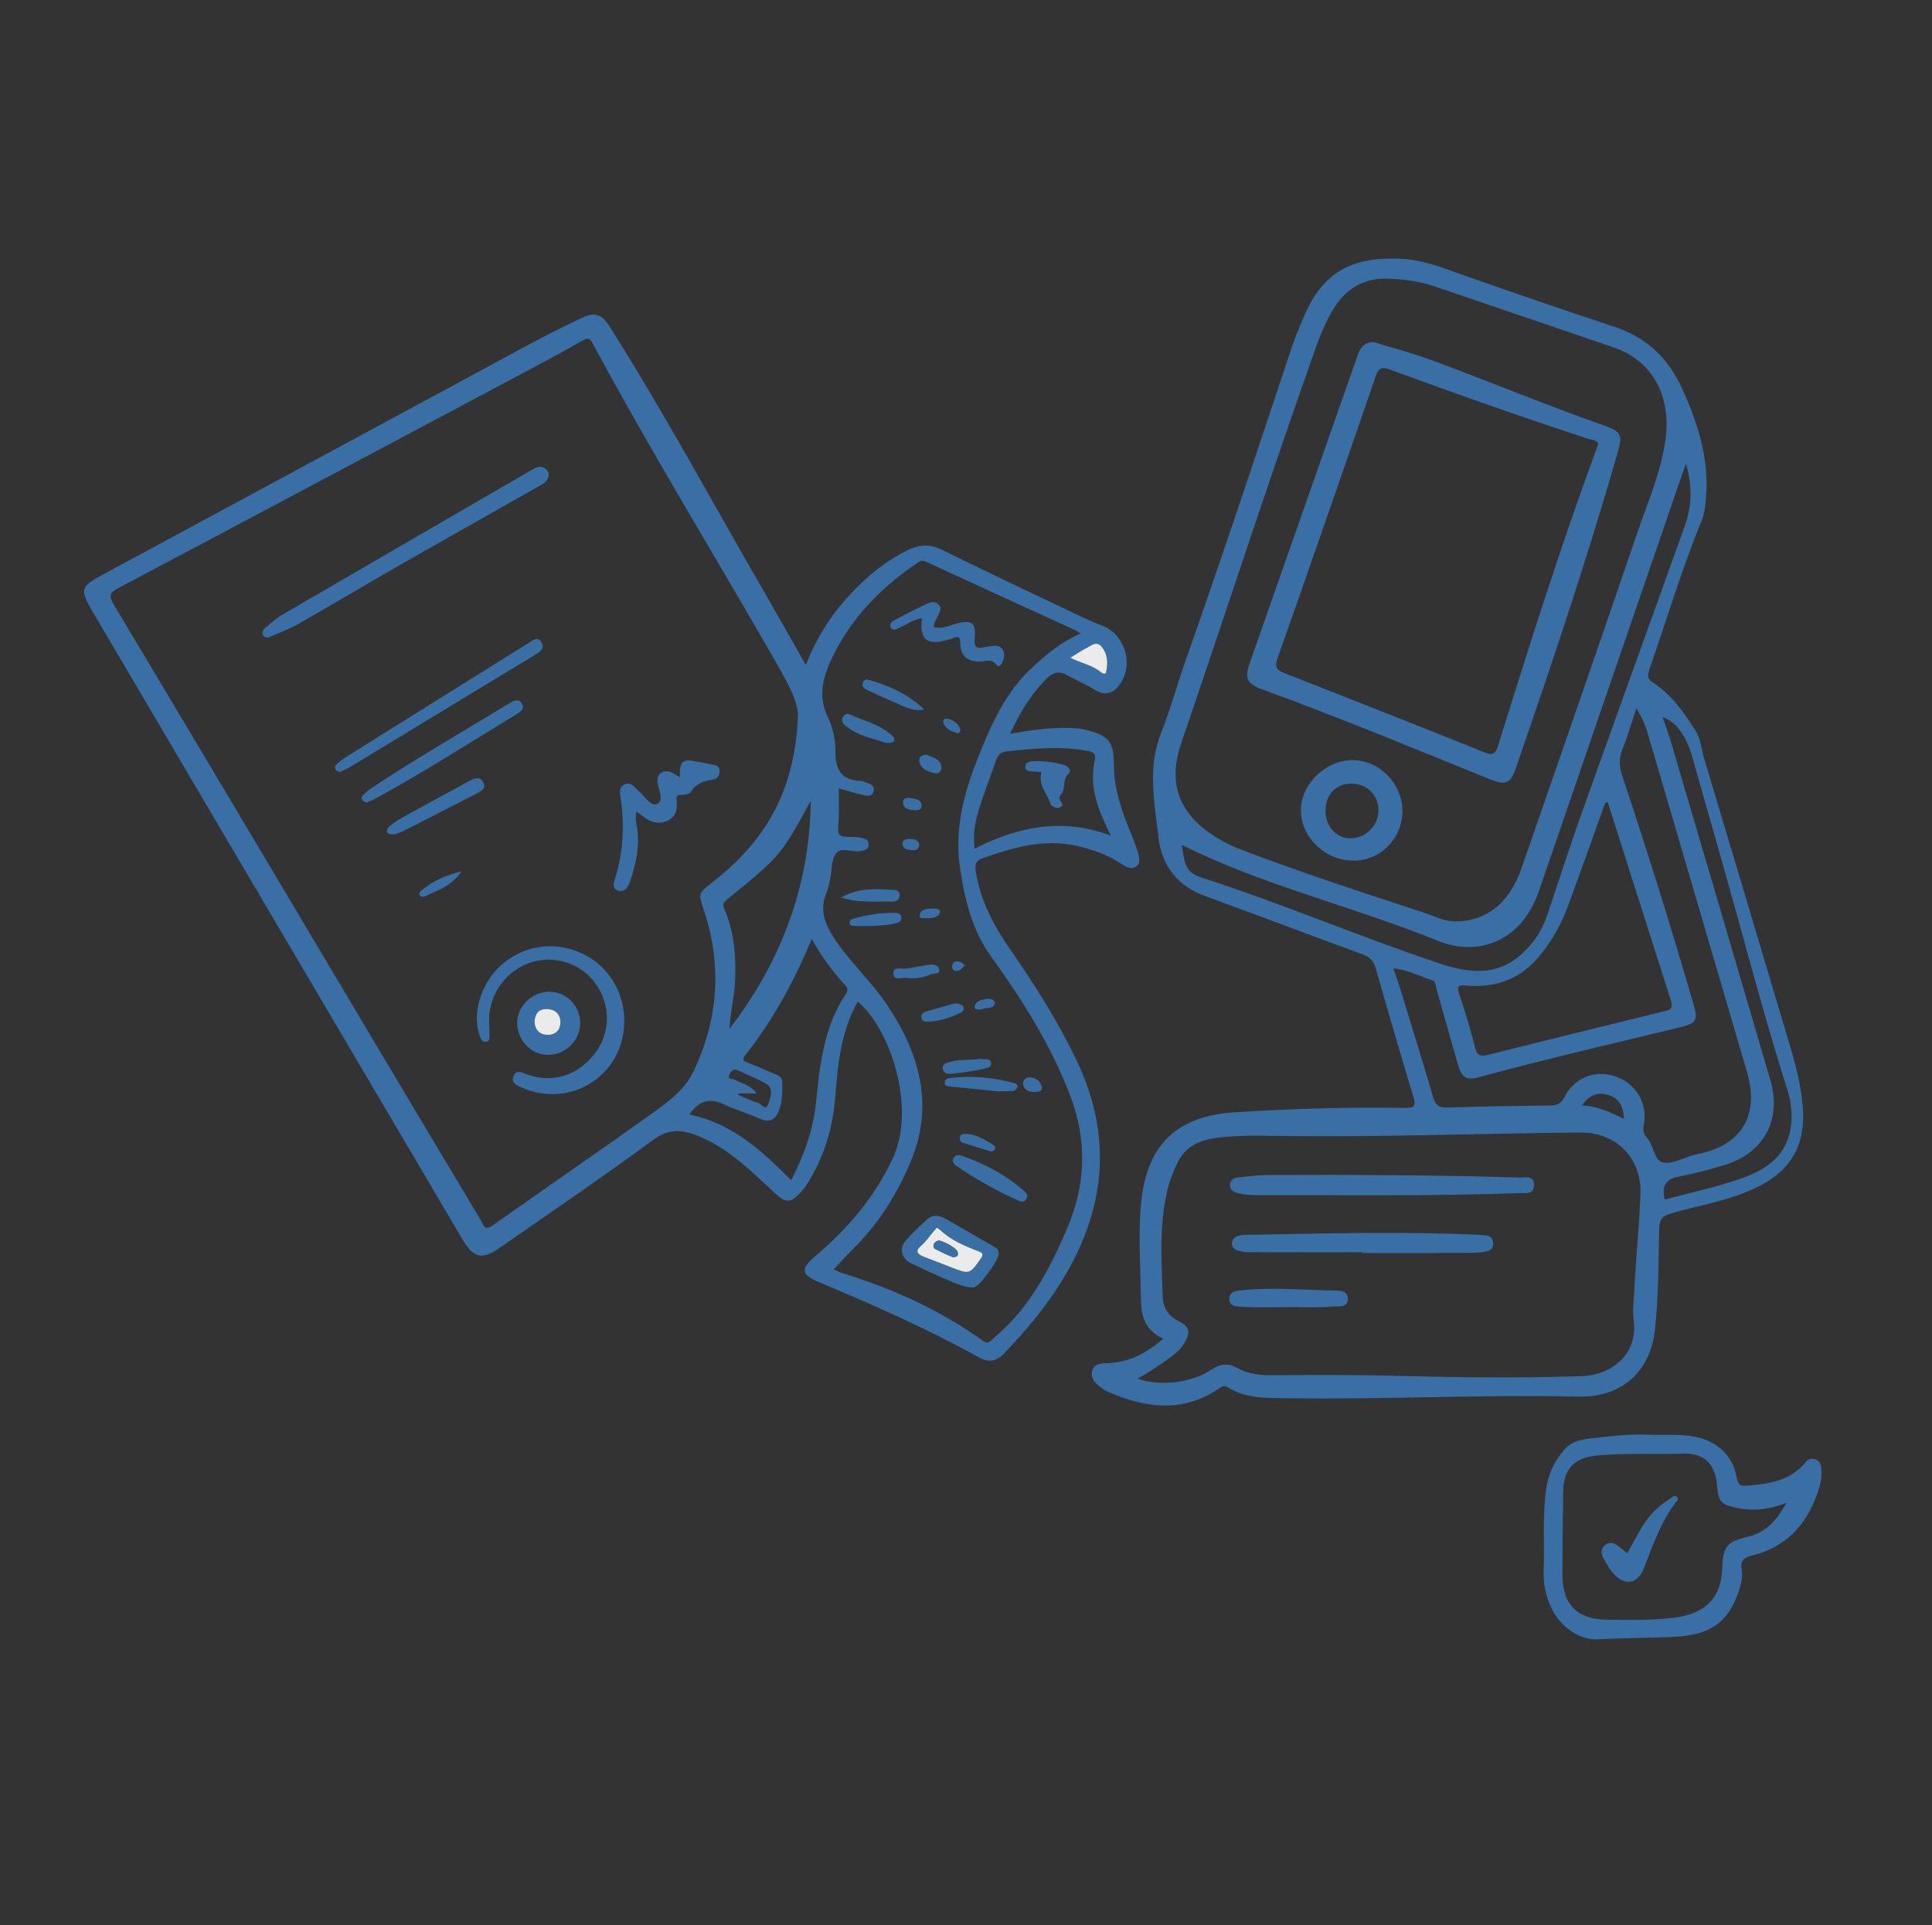 <?xml version="1.0" encoding="UTF-8"?>
<svg xmlns="http://www.w3.org/2000/svg" width="290" height="289" viewBox="0 0 290 289" fill="none">
  <rect x="0" y="0" width="290" height="289" fill="#333333" stroke="none"/>
  <g clip-path="url(#clip0_100_3175)">
    <mask id="mask0_100_3175" style="mask-type:luminance" maskUnits="userSpaceOnUse" x="0" y="0" width="290" height="289">
      <path d="M289.5 0H0.5V289H289.5V0Z" fill="white"></path>
    </mask>
    <g mask="url(#mask0_100_3175)">
      <mask id="mask1_100_3175" style="mask-type:luminance" maskUnits="userSpaceOnUse" x="0" y="0" width="290" height="289">
        <path d="M289.5 0H0.5V289H289.5V0Z" fill="white"></path>
      </mask>
      <g mask="url(#mask1_100_3175)">
        <mask id="mask2_100_3175" style="mask-type:luminance" maskUnits="userSpaceOnUse" x="0" y="0" width="290" height="289">
          <path d="M289.5 0H0.5V289H289.5V0Z" fill="white"></path>
        </mask>
        <g mask="url(#mask2_100_3175)">
          <mask id="mask3_100_3175" style="mask-type:luminance" maskUnits="userSpaceOnUse" x="0" y="0" width="290" height="289">
            <path d="M289.5 0H0.5V289H289.5V0Z" fill="white"></path>
          </mask>
          <g mask="url(#mask3_100_3175)">
            <path d="M174.616 200.933C171.9 199.733 171.278 197.548 171.257 195.089C171.213 190.282 170.827 185.438 171.271 180.675C172.113 171.627 176.833 167.47 185.49 166.95C193.942 166.441 202.422 166.145 210.899 166.307C212.419 166.336 212.549 165.928 212.145 164.599C210.216 158.224 208.342 151.832 206.529 145.424C206.196 144.254 205.618 143.648 204.488 143.236C196.622 140.361 188.788 137.392 180.922 134.51C176.736 132.975 174.392 130.006 173.886 125.643C173.279 120.424 172.221 115.213 174.287 110.008C175.703 106.451 176.7 102.731 177.978 99.112C183.468 83.578 188.64 67.936 193.837 52.304C194.379 50.668 195.065 49.075 195.737 47.486C198.716 40.415 203.495 38.49 210.44 38.851C213.781 39.024 216.836 40.317 219.95 41.408C227.415 44.019 234.895 46.594 242.4 49.079C247.149 50.654 250.393 53.742 252.448 58.238C254.925 63.652 256.677 69.193 256.02 75.267C255.915 76.232 255.821 77.192 255.46 78.074C252.437 85.409 250.19 93.015 247.572 100.491C247.265 101.369 247.25 101.893 248.088 102.435C250.876 104.244 252.733 106.902 254.488 109.651C255.326 110.965 255.387 112.497 255.817 113.927C260.14 128.334 264.446 142.748 268.736 157.166C269.61 160.095 270.343 163.046 270.596 166.123C271.059 171.739 268.942 175.607 263.925 178.121C259.801 180.191 255.257 180.87 250.891 182.119C249.551 182.502 249.085 183.008 249.053 184.405C248.933 189.563 248.973 194.757 248.374 199.867C247.738 205.285 244.003 209.803 236.867 209.64C222.322 209.312 207.782 210.103 193.241 209.882C190.225 209.835 187.065 209.991 184.317 208.25C183.739 207.881 183.356 208.167 182.879 208.488C177.368 212.179 171.748 211.32 166.107 208.824C165.836 208.705 165.59 208.517 165.348 208.34C164.485 207.726 163.683 206.968 163.921 205.837C164.174 204.645 165.377 204.649 166.28 204.616C169.451 204.494 172.055 203.172 174.616 200.933ZM208.591 41.838C204.878 41.657 202.104 43.188 200.176 46.341C198.355 49.318 197.355 52.619 196.206 55.88C189.694 74.375 183.645 93.022 177.299 111.576C175.338 117.307 176.812 121.811 181.817 125.213C183.157 126.124 184.595 126.878 186.108 127.46C195.271 130.981 204.611 133.997 213.929 137.063C215.316 137.518 216.62 138.252 218.173 138.299C222.933 138.439 226.541 135.666 228.397 130.299C234.176 113.591 240.005 96.898 245.701 80.158C247.297 75.466 249.334 70.908 250.006 65.899C250.873 59.419 248.012 54.128 242.216 52.145C233.248 49.079 224.269 46.035 215.298 42.975C213.12 42.231 210.87 41.932 208.591 41.838ZM170.726 206.935C174.045 208.134 178.859 207.611 181.854 205.588C183.172 204.696 184.338 204.598 185.682 205.335C187.365 206.26 189.207 206.455 191.092 206.437C197.702 206.383 204.311 206.368 210.92 206.549C219.69 206.787 228.466 206.852 237.239 206.578C242.577 206.411 245.882 202.731 245.217 198.076C245.033 196.786 245.231 195.439 245.289 194.117C245.517 189.137 246.055 184.178 246.239 179.19C246.427 174.087 242.844 169.941 237.141 169.995C221.997 170.139 206.861 170.735 191.713 170.504C189.192 170.468 186.653 170.432 184.143 170.634C181.236 170.869 178.321 171.411 176.822 174.387C176.125 175.77 175.558 177.262 175.204 178.764C173.976 184.037 174.348 189.404 174.529 194.742C174.576 196.208 175.334 197.534 176.898 198.3C178.625 199.145 178.737 199.979 177.747 201.648C177.278 202.439 176.617 203.042 175.887 203.58C174.262 204.783 172.6 205.942 170.726 206.935ZM245.621 106.335C244.888 108.52 244.31 110.539 243.53 112.475C242.978 113.848 243.039 115.047 243.501 116.444C247.297 127.836 250.88 139.292 254.225 150.82C254.907 153.168 254.578 153.623 252.216 154.197C242.18 156.635 232.11 158.939 222.145 161.655C220.119 162.208 219.44 161.854 218.841 159.792C217.75 156.046 216.724 152.279 215.648 148.531C215.504 148.032 215.565 147.335 214.962 147.14C213.051 146.53 211.249 145.526 209.14 145.367C209.45 146.259 209.747 147.021 209.985 147.805C211.711 153.428 213.463 159.044 215.117 164.689C215.467 165.881 215.97 166.286 217.23 166.246C222.395 166.076 227.563 166.015 232.735 165.939C233.707 165.924 234.328 165.69 234.826 164.686C236.292 161.764 239.435 160.554 242.436 161.565C245.528 162.605 247.344 165.556 246.748 168.77C246.604 169.558 246.615 170.143 247.167 170.735C248.225 171.873 248.28 174.163 249.576 174.488C250.945 174.827 252.653 173.805 254.214 173.383C254.445 173.318 254.676 173.26 254.911 173.213C261.401 171.931 264.128 167.391 262.253 160.984C257.273 143.991 252.296 126.994 247.308 110.005C246.958 108.791 246.452 107.646 245.621 106.335ZM241.324 120.381C240.89 120.45 240.872 120.71 240.793 120.93C238.994 125.936 237.221 130.952 235.379 135.944C234.317 138.822 232.804 141.517 230.81 143.817C228.004 147.057 224.273 148.346 219.993 147.927C218.924 147.823 218.649 148.054 219.021 149.177C219.913 151.85 220.73 154.551 221.42 157.282C221.727 158.495 222.301 158.6 223.327 158.343C232.168 156.137 241.017 153.948 249.869 151.781C250.786 151.557 251.162 151.279 250.826 150.232C247.637 140.299 244.491 130.353 241.324 120.381ZM253.076 69.601C252.765 70.45 252.617 70.829 252.487 71.215C245.318 92.08 238.156 112.945 230.976 133.806C228.336 141.47 221.708 143.601 215.915 141.253C203.159 136.081 189.633 132.932 177.411 126.835C177.819 130.23 178.242 131.043 180.463 131.761C192.483 135.648 204.112 140.625 216.081 144.626C222.247 146.689 226.396 146.082 230.171 141.296C231.258 139.917 231.933 138.32 232.486 136.673C234.107 131.855 235.65 127.008 237.358 122.219C242.494 107.82 247.709 93.449 252.856 79.056C253.903 76.134 254.105 73.129 253.076 69.601ZM249.887 180.064C253.806 179.002 257.815 178.182 261.621 176.806C265.052 175.568 268.079 173.563 268.765 169.446C269.112 167.373 268.866 165.383 268.241 163.414C265.587 155.068 263.286 146.616 260.953 138.176C258.685 129.974 256.352 121.786 254.008 113.606C253.051 110.268 251.44 108.202 249.558 107.672C249.995 108.954 250.476 110.211 250.855 111.5C255.828 128.374 260.794 145.248 265.739 162.129C267.469 168.034 264.818 173.014 258.956 174.838C256.731 175.532 254.463 176.145 252.173 176.568C250.129 176.944 249.334 177.919 249.887 180.064ZM243.761 167.954C243.686 165.867 242.848 164.718 241.237 164.303C239.731 163.916 238.467 164.426 237.463 165.932C239.756 166.033 241.645 166.918 243.761 167.954Z" fill="#3A6FA6"></path>
          </g>
          <mask id="mask4_100_3175" style="mask-type:luminance" maskUnits="userSpaceOnUse" x="0" y="0" width="290" height="289">
            <path d="M289.5 0H0.5V289H289.5V0Z" fill="white"></path>
          </mask>
          <g mask="url(#mask4_100_3175)">
            <path d="M120.96 99.82C122.372 96.179 124.308 92.961 126.808 90.119C129.52 87.034 132.579 84.358 136.328 82.549C138.058 81.714 139.629 81.649 141.428 82.541C148.077 85.832 154.791 88.992 161.487 92.185C162.78 92.802 164.087 93.398 165.427 93.907C169.079 95.291 170.35 100.242 167.742 103.171C166.821 104.204 165.655 104.352 164.485 103.627C163.163 102.807 161.725 102.207 160.389 101.449C158.807 100.553 157.915 100.968 156.774 102.182C154.599 104.486 153.007 107.112 151.627 110.135C154.668 109.629 157.568 109.181 160.512 109.275C161.415 109.304 162.303 109.362 163.184 109.597C166.475 110.471 167.19 111.384 167.19 114.732C167.19 118.221 168.27 121.45 169.566 124.632C169.992 125.683 170.44 126.738 170.751 127.825C170.957 128.547 171.282 129.49 170.603 130.032C169.852 130.631 169.017 130.14 168.291 129.652C166.316 128.338 164.123 127.572 161.83 127.019C156.799 125.806 152.104 127.204 147.441 128.84C146.513 129.165 146.303 129.721 146.466 130.779C147.152 135.225 149.196 139.003 151.717 142.633C155.362 147.891 158.778 153.276 161.559 159.08C166.424 169.229 166.265 179.154 161.147 189.155C158.457 194.414 154.798 198.885 150.767 203.114C149.586 204.353 148.463 204.606 146.823 203.696C139.127 199.416 131.077 195.869 122.957 192.474C120.184 191.315 120.115 190.47 122.466 188.48C127.234 184.442 131.174 179.808 133.912 174.101C137.697 166.213 133.504 154.302 128.751 150.336C126.24 154.815 125.757 159.741 125.366 164.704C125.013 169.193 123.766 173.422 121.422 177.298C121.083 177.858 120.697 178.403 120.26 178.894C118.714 180.617 117.999 180.657 116.316 179.096C112.884 175.914 109.576 172.581 105.177 170.674C102.728 169.612 100.59 169.24 98.087 171.078C90.488 176.655 82.694 181.964 74.954 187.345C72.358 189.151 71.061 188.823 69.465 186.114C51.081 154.931 32.701 123.751 14.34 92.557C11.75 88.158 11.826 88.194 16.326 85.77C37.501 74.361 58.655 62.905 79.827 51.485C82.308 50.148 84.84 48.899 87.386 47.696C89.286 46.797 90.34 47.169 91.456 48.935C99.716 61.973 107.012 75.571 114.748 88.916C116.81 92.481 118.826 96.075 120.96 99.82ZM119.761 107.729C120.01 105.494 117.934 101.943 115.897 98.4C106.929 82.791 97.513 67.441 88.979 51.582C88.524 50.733 88.235 50.65 87.404 51.134C84.919 52.583 82.373 53.937 79.83 55.291C59.175 66.285 38.523 77.283 17.843 88.226C16.46 88.96 16.275 89.404 17.117 90.812C29.942 112.24 42.691 133.719 55.462 155.18C61.021 164.52 66.59 173.849 72.17 183.17C72.542 183.788 72.665 184.861 73.936 183.961C82.12 178.165 90.398 172.498 98.542 166.647C100.666 165.119 102.844 163.393 104.014 160.987C107.824 153.146 108.41 144.998 105.686 136.702C104.827 134.08 104.704 134.199 106.932 132.451C114.282 126.68 119.227 119.536 119.761 107.729ZM125.897 118.33C125.897 120.024 125.977 121.584 125.879 123.133C125.72 125.611 125.67 125.604 128.072 125.636C128.487 125.643 128.913 125.661 129.318 125.759C129.849 125.885 130.405 126.084 130.398 126.77C130.39 127.576 129.762 127.633 129.151 127.756C127.902 128.009 126.259 127.045 125.471 128.125C124.767 129.093 124.89 130.649 124.612 131.939C124.449 132.697 124.301 133.481 124.005 134.192C123.134 136.287 123.651 138.208 124.709 140.029C125.37 141.166 126.161 142.235 126.988 143.261C129.094 145.883 131.499 148.299 133.334 151.095C137.939 158.112 140.178 165.664 136.877 173.906C134.836 179.002 131.947 183.622 128.01 187.526C127.049 188.48 126.139 189.48 125.128 190.538C125.645 190.773 125.952 190.957 126.28 191.058C133.894 193.388 141.081 196.613 147.564 201.287C148.315 201.828 148.59 201.326 149.03 200.965C154.484 196.472 157.644 190.426 160.302 184.084C163.011 177.619 163.163 171.039 160.642 164.451C157.752 156.899 153.48 150.113 148.788 143.608C145.859 139.548 144.801 134.983 144.097 130.245C143.252 124.542 144.66 119.128 146.726 113.916C148.712 108.903 150.872 103.923 154.986 100.148C157.142 98.173 159.378 96.309 162.191 95.11C161.859 94.883 161.675 94.716 161.462 94.619C154 91.202 146.531 87.804 139.084 84.358C138.56 84.116 138.253 84.116 137.801 84.42C132.323 88.103 127.812 92.69 124.933 98.678C123.579 101.492 122.705 104.425 124.243 107.603C125.016 109.203 125.421 111.052 125.399 112.847C125.363 115.585 126.385 117.141 129.249 117.228C129.589 117.239 129.921 117.463 130.26 117.568C130.835 117.741 131.282 118.059 131.156 118.705C131.001 119.5 130.325 119.522 129.726 119.381C128.523 119.099 127.335 118.731 125.897 118.33ZM103.487 167.297C109.898 168.622 114.387 172.733 118.768 177.175C120.617 173.52 122.029 169.785 122.455 165.748C123.066 159.958 123.593 154.161 127.01 149.145C127.328 148.675 127.23 148.296 126.847 147.873C124.962 145.797 123.275 143.572 121.859 140.939C119.198 147.274 116.048 153.117 111.88 158.369C111.266 159.142 111.642 159.312 112.339 159.572C113.679 160.07 114.979 160.659 116.298 161.208C116.857 161.442 117.417 161.67 117.421 162.428C117.428 163.866 117.457 165.296 116.93 166.679C116.373 168.135 115.51 168.576 114.011 167.907C112.213 167.109 110.306 166.549 108.522 165.722C106.355 164.722 104.798 165.368 103.487 167.297ZM166.742 125.43C164.842 121.624 163.477 118.153 164.293 114.317C164.546 113.129 164.167 112.898 163.224 112.717C159.154 111.941 155.101 112.363 151.042 112.8C150.2 112.891 149.785 113.335 149.529 114.079C148.633 116.672 147.618 119.233 146.831 121.862C146.307 123.606 146.036 125.441 146.303 127.388C152.804 124.087 159.414 122.693 166.742 125.43ZM121.704 120.183C117.24 128.377 117.146 128.518 109.063 135.077C108.42 135.597 108.525 135.955 108.782 136.562C110.248 140.068 110.519 143.731 110.327 147.494C110.208 149.824 109.583 152.07 109.504 154.429C117.273 144.319 121.549 132.982 121.704 120.183ZM110.833 164.137C110.819 164.209 110.801 164.281 110.786 164.35C111.812 164.772 112.819 165.253 113.87 165.589C114.326 165.733 114.925 166.856 115.348 165.643C115.684 164.686 116.153 163.44 115.095 162.757C113.766 161.894 112.205 161.381 110.764 160.68C110.042 160.33 109.71 160.843 109.5 161.287C109.139 162.064 109.934 161.883 110.284 162.082C111.335 162.688 112.689 162.833 113.556 164.133H110.833V164.137ZM160.653 98.736C162.292 99.56 163.993 99.838 165.297 100.936C165.51 101.113 165.947 101.264 166.027 100.892C166.301 99.578 166.298 98.274 165.406 97.136C164.64 96.165 163.892 96.851 163.195 97.209C162.365 97.635 161.592 98.166 160.653 98.736Z" fill="#3A6FA6"></path>
          </g>
          <mask id="mask5_100_3175" style="mask-type:luminance" maskUnits="userSpaceOnUse" x="0" y="0" width="290" height="289">
            <path d="M289.5 0H0.5V289H289.5V0Z" fill="white"></path>
          </mask>
          <g mask="url(#mask5_100_3175)">
            <path d="M247.832 215.376C250.046 215.434 252.26 215.224 254.47 215.676C257.782 216.355 260.108 218.471 260.693 221.815C260.892 222.935 261.271 223.09 262.308 223.007C265.598 222.733 268.78 222.267 271.034 219.482C271.431 218.991 271.9 218.857 272.464 219.045C273.042 219.237 273.305 219.706 273.367 220.28C273.468 221.241 273.399 222.205 273.125 223.13C271.59 228.306 268.571 232.076 263.135 233.452C261.907 233.763 261.156 234.12 261.434 235.641C261.636 236.746 261.318 237.895 260.943 238.989C259.35 243.626 256.616 245.429 251.397 245.692C247.572 245.887 243.726 245.851 239.89 246.075C237.084 246.238 234.111 244.175 232.764 241.145C232.031 239.495 231.637 237.765 231.71 235.912C231.872 231.776 231.497 227.63 232.085 223.502C232.407 221.241 233.32 219.302 234.819 217.59C236.199 216.015 238.138 216.015 239.926 215.791C242.541 215.459 245.185 215.228 247.832 215.376ZM268.177 225.568C265.681 226.579 263.189 226.883 260.585 226.323C258.371 225.846 257.927 225.387 257.75 223.105C257.497 219.789 255.879 218.085 252.578 218.2C248.32 218.348 244.062 218.077 239.807 218.471C236.365 218.789 234.689 220.439 234.642 223.867C234.585 228.067 234.53 232.268 234.534 236.468C234.541 240.885 236.773 243.07 241.165 243.128C244.524 243.171 247.865 243.24 251.224 242.839C255.612 242.312 258.306 240.192 258.494 235.565C258.631 232.242 259.09 231.422 262.279 230.697C265.259 230.021 266.786 227.991 268.177 225.568Z" fill="#3A6FA6"></path>
          </g>
          <mask id="mask6_100_3175" style="mask-type:luminance" maskUnits="userSpaceOnUse" x="0" y="0" width="290" height="289">
            <path d="M289.5 0H0.5V289H289.5V0Z" fill="white"></path>
          </mask>
          <g mask="url(#mask6_100_3175)">
            <path d="M160.653 98.736C161.592 98.166 162.365 97.635 163.196 97.209C163.893 96.851 164.641 96.165 165.406 97.136C166.298 98.274 166.302 99.578 166.028 100.893C165.952 101.265 165.511 101.113 165.298 100.936C163.994 99.838 162.293 99.556 160.653 98.736Z" fill="#EBEBEB"></path>
          </g>
          <mask id="mask7_100_3175" style="mask-type:luminance" maskUnits="userSpaceOnUse" x="0" y="0" width="290" height="289">
            <path d="M289.5 0H0.5V289H289.5V0Z" fill="white"></path>
          </mask>
          <g mask="url(#mask7_100_3175)">
            <path d="M206.294 51.369C209.367 52.33 212.495 53.15 215.504 54.28C223.941 57.447 232.276 60.882 240.778 63.876C243.343 64.779 243.585 65.256 242.83 67.889C238.25 83.86 232.955 99.603 227.531 115.303C226.707 117.69 225.96 117.914 223.59 116.954C212.257 112.352 200.949 107.679 189.453 103.478C187.195 102.651 186.776 101.839 187.6 99.491C192.985 84.102 198.395 68.719 203.787 53.334C204.206 52.135 204.824 51.293 206.294 51.369ZM239.901 66.657C239.745 65.996 238.951 66.054 238.424 65.881C228.448 62.605 218.541 59.12 208.688 55.493C207.403 55.02 206.933 55.197 206.475 56.53C201.62 70.648 196.727 84.748 191.753 98.827C191.233 100.3 191.753 100.636 192.923 101.091C202.899 104.999 212.867 108.928 222.803 112.934C224.136 113.472 224.479 113.14 224.869 111.894C229.535 97.024 234.18 82.148 239.594 67.528C239.677 67.307 239.753 67.08 239.901 66.657Z" fill="#3A6FA6"></path>
          </g>
          <mask id="mask8_100_3175" style="mask-type:luminance" maskUnits="userSpaceOnUse" x="0" y="0" width="290" height="289">
            <path d="M289.5 0H0.5V289H289.5V0Z" fill="white"></path>
          </mask>
          <g mask="url(#mask8_100_3175)">
            <path d="M210.506 121.739C210.516 125.878 207.201 129.212 203.105 129.19C198.876 129.161 195.264 125.672 195.271 121.624C195.279 117.716 198.977 114.111 202.986 114.1C207.042 114.09 210.495 117.6 210.506 121.739ZM198.97 121.66C198.941 123.953 200.487 125.748 202.563 125.835C204.864 125.929 206.861 124.033 206.912 121.707C206.966 119.37 205.229 117.636 202.838 117.629C200.53 117.622 199.002 119.211 198.97 121.66Z" fill="#3A6FA6"></path>
          </g>
          <mask id="mask9_100_3175" style="mask-type:luminance" maskUnits="userSpaceOnUse" x="0" y="0" width="290" height="289">
            <path d="M289.5 0H0.5V289H289.5V0Z" fill="white"></path>
          </mask>
          <g mask="url(#mask9_100_3175)">
            <path d="M227.856 179.096C215.125 179.566 202.39 179.374 189.655 179.403C188.337 179.407 187.011 179.414 185.722 179.071C185.086 178.901 184.566 178.555 184.617 177.854C184.667 177.193 185.148 176.799 185.83 176.742C187.322 176.608 188.817 176.38 190.312 176.377C202.867 176.326 215.421 176.37 227.975 176.756C228.889 176.785 230.341 176.341 230.258 177.962C230.182 179.494 228.798 178.981 227.856 179.096Z" fill="#3A6FA6"></path>
          </g>
          <mask id="mask10_100_3175" style="mask-type:luminance" maskUnits="userSpaceOnUse" x="0" y="0" width="290" height="289">
            <path d="M289.5 0H0.5V289H289.5V0Z" fill="white"></path>
          </mask>
          <g mask="url(#mask10_100_3175)">
            <path d="M204.485 187.97C198.724 187.97 192.964 187.978 187.203 187.959C186.737 187.959 186.264 187.837 185.805 187.717C185.3 187.587 184.942 187.248 184.917 186.713C184.884 186.092 185.3 185.691 185.831 185.522C186.275 185.377 186.777 185.366 187.254 185.359C198.775 185.16 210.293 184.825 221.814 185.352C222.233 185.37 222.655 185.388 223.071 185.438C223.685 185.514 224.049 185.908 224.133 186.493C224.234 187.201 223.811 187.699 223.186 187.826C222.312 188.003 221.406 188.068 220.51 188.071C215.168 188.089 209.827 188.082 204.485 188.082C204.485 188.043 204.485 188.006 204.485 187.97Z" fill="#3A6FA6"></path>
          </g>
          <mask id="mask11_100_3175" style="mask-type:luminance" maskUnits="userSpaceOnUse" x="0" y="0" width="290" height="289">
            <path d="M289.5 0H0.5V289H289.5V0Z" fill="white"></path>
          </mask>
          <g mask="url(#mask11_100_3175)">
            <path d="M193.444 196.209C191.103 196.209 188.759 196.281 186.423 196.165C185.697 196.129 184.501 196.129 184.523 194.959C184.548 193.738 185.671 193.763 186.553 193.669C190.991 193.2 195.434 193.626 199.876 193.713C200.793 193.731 202.274 193.583 202.321 194.916C202.375 196.414 200.754 196.046 199.923 196.125C197.781 196.32 195.607 196.19 193.447 196.19C193.444 196.198 193.444 196.201 193.444 196.209Z" fill="#3A6FA6"></path>
          </g>
          <mask id="mask12_100_3175" style="mask-type:luminance" maskUnits="userSpaceOnUse" x="0" y="0" width="290" height="289">
            <path d="M289.5 0H0.5V289H289.5V0Z" fill="white"></path>
          </mask>
          <g mask="url(#mask12_100_3175)">
            <path d="M93.707 153.287C93.714 161.374 85.627 166.546 78.224 163.209C77.447 162.858 76.685 162.475 77.079 161.526C77.505 160.493 78.339 160.995 79.076 161.262C82.886 162.656 86.707 161.482 89.272 158.152C91.63 155.086 91.713 150.987 89.474 147.754C87.35 144.684 83.381 143.323 79.784 144.431C76.14 145.555 73.485 149.069 73.413 152.901C73.398 153.681 73.474 154.461 73.474 155.241C73.474 155.696 73.604 156.317 72.932 156.379C72.376 156.429 72.134 155.92 71.983 155.451C71.311 153.37 71.513 151.326 72.246 149.304C74.056 144.327 79.181 141.318 84.382 142.192C89.864 143.113 93.703 147.678 93.707 153.287Z" fill="#3A6FA6"></path>
          </g>
          <mask id="mask13_100_3175" style="mask-type:luminance" maskUnits="userSpaceOnUse" x="0" y="0" width="290" height="289">
            <path d="M289.5 0H0.5V289H289.5V0Z" fill="white"></path>
          </mask>
          <g mask="url(#mask13_100_3175)">
            <path d="M82.369 71.385C82.218 72.364 81.387 72.696 80.672 73.104C73.752 77.037 66.807 80.931 59.898 84.885C54.859 87.771 49.875 90.754 44.833 93.633C43.544 94.37 42.139 94.901 40.766 95.486C40.347 95.666 39.791 95.887 39.495 95.341C39.228 94.843 39.585 94.42 39.972 94.106C40.716 93.503 41.427 92.831 42.247 92.351C54.762 85.062 67.291 77.796 79.82 70.536C80.437 70.179 81.098 69.789 81.828 70.309C82.196 70.565 82.387 70.926 82.369 71.385Z" fill="#3A6FA6"></path>
          </g>
          <mask id="mask14_100_3175" style="mask-type:luminance" maskUnits="userSpaceOnUse" x="0" y="0" width="290" height="289">
            <path d="M289.5 0H0.5V289H289.5V0Z" fill="white"></path>
          </mask>
          <g mask="url(#mask14_100_3175)">
            <path d="M102.053 116.654C101.992 114.216 102.44 113.859 104.639 114.332C105.344 114.483 106.062 114.563 106.763 114.733C107.316 114.866 108.016 114.892 108.027 115.722C108.038 116.423 107.605 116.954 107.001 117.033C105.618 117.21 104.466 117.615 103.682 118.89C103.495 119.197 102.816 119.316 102.36 119.319C101.754 119.319 101.486 119.424 101.562 120.096C101.714 121.439 101.479 122.664 100.078 123.245C98.709 123.816 97.503 123.343 96.408 122.465C96.184 122.285 95.946 122.122 95.549 121.822C95.318 122.61 95.451 123.216 95.56 123.827C96.076 126.687 95.549 129.443 94.631 132.134C94.353 132.95 93.884 134.052 92.786 133.694C91.699 133.34 92.19 132.34 92.425 131.538C93.566 127.677 93.765 123.758 93.158 119.789C93.039 119.012 92.862 118.142 93.768 117.734C94.671 117.329 95.173 118.124 95.755 118.615C95.802 118.651 95.838 118.702 95.885 118.742C96.766 119.522 97.687 121.133 98.655 120.674C99.713 120.172 98.835 118.565 98.698 117.434C98.546 116.206 99.446 115.491 100.623 115.881C101.057 116.029 101.45 116.322 102.053 116.654Z" fill="#3A6FA6"></path>
          </g>
          <mask id="mask15_100_3175" style="mask-type:luminance" maskUnits="userSpaceOnUse" x="0" y="0" width="290" height="289">
            <path d="M289.5 0H0.5V289H289.5V0Z" fill="white"></path>
          </mask>
          <g mask="url(#mask15_100_3175)">
            <path d="M50.956 115.903C50.746 115.776 50.475 115.704 50.389 115.538C50.251 115.278 50.251 114.938 50.519 114.718C50.93 114.375 51.338 114.017 51.79 113.732C60.964 107.989 70.137 102.25 79.322 96.529C79.928 96.154 80.709 95.406 81.301 96.465C81.81 97.382 81.041 97.851 80.347 98.274C71.098 103.883 61.856 109.499 52.602 115.101C52.093 115.408 51.537 115.621 50.956 115.903Z" fill="#3A6FA6"></path>
          </g>
          <mask id="mask16_100_3175" style="mask-type:luminance" maskUnits="userSpaceOnUse" x="0" y="0" width="290" height="289">
            <path d="M289.5 0H0.5V289H289.5V0Z" fill="white"></path>
          </mask>
          <g mask="url(#mask16_100_3175)">
            <path d="M82.467 148.863C85.035 148.87 87.123 151.023 87.09 153.627C87.058 156.166 84.912 158.297 82.344 158.34C79.744 158.387 77.613 156.18 77.631 153.468C77.649 151.023 79.928 148.852 82.467 148.863ZM80.235 153.374C80.325 154.761 81.163 155.382 82.362 155.335C83.439 155.292 84.143 154.537 84.121 153.442C84.1 152.182 83.33 151.496 82.052 151.47C80.737 151.449 80.314 152.287 80.235 153.374Z" fill="#3A6FA6"></path>
          </g>
          <mask id="mask17_100_3175" style="mask-type:luminance" maskUnits="userSpaceOnUse" x="0" y="0" width="290" height="289">
            <path d="M289.5 0H0.5V289H289.5V0Z" fill="white"></path>
          </mask>
          <g mask="url(#mask17_100_3175)">
            <path d="M54.964 120.489C54.787 120.374 54.559 120.28 54.415 120.117C54.177 119.847 54.274 119.561 54.523 119.334C54.877 119.009 55.209 118.651 55.607 118.391C62.433 113.869 69.526 109.792 76.511 105.533C77.154 105.143 77.891 104.775 78.36 105.656C78.765 106.415 78.136 106.855 77.548 107.213C70.545 111.435 63.675 115.885 56.488 119.803C56.022 120.056 55.517 120.24 54.964 120.489Z" fill="#3A6FA6"></path>
          </g>
          <mask id="mask18_100_3175" style="mask-type:luminance" maskUnits="userSpaceOnUse" x="0" y="0" width="290" height="289">
            <path d="M289.5 0H0.5V289H289.5V0Z" fill="white"></path>
          </mask>
          <g mask="url(#mask18_100_3175)">
            <path d="M59.226 125.246C58.72 125.181 58.28 125.354 58.128 124.896C58.002 124.506 58.258 124.188 58.536 123.971C59.053 123.567 59.58 123.166 60.154 122.848C63.553 120.973 66.966 119.121 70.382 117.271C71.141 116.86 72.051 116.426 72.549 117.47C72.997 118.409 72.127 118.825 71.419 119.186C67.804 121.038 64.195 122.891 60.573 124.73C60.1 124.968 59.58 125.112 59.226 125.246Z" fill="#3A6FA6"></path>
          </g>
          <mask id="mask19_100_3175" style="mask-type:luminance" maskUnits="userSpaceOnUse" x="0" y="0" width="290" height="289">
            <path d="M289.5 0H0.5V289H289.5V0Z" fill="white"></path>
          </mask>
          <g mask="url(#mask19_100_3175)">
            <path d="M69.307 130.79C67.721 133.069 65.59 133.69 63.658 134.586C63.492 134.662 63.102 134.575 63.011 134.434C62.838 134.163 63.011 133.882 63.261 133.669C64.915 132.293 66.782 131.393 69.307 130.79Z" fill="#3A6FA6"></path>
          </g>
          <mask id="mask20_100_3175" style="mask-type:luminance" maskUnits="userSpaceOnUse" x="0" y="0" width="290" height="289">
            <path d="M289.5 0H0.5V289H289.5V0Z" fill="white"></path>
          </mask>
          <g mask="url(#mask20_100_3175)">
            <path d="M149.894 188.248C149.854 189.249 146.954 193.29 146.072 193.269C145.101 193.247 144.097 192.922 143.187 192.539C140.991 191.618 138.82 190.632 136.678 189.592C135.342 188.942 134.959 187.414 135.905 186.284C136.902 185.095 138.065 184.041 139.214 182.993C140.052 182.224 141.056 182.47 141.908 182.943C144.415 184.33 146.871 185.81 149.359 187.23C149.8 187.472 149.93 187.793 149.894 188.248ZM140.615 184.283C140.427 184.499 140.24 184.712 140.055 184.929C139.477 185.612 138.975 186.385 138.304 186.955C137.238 187.858 137.787 188.281 138.679 188.646C139.998 189.18 141.337 189.65 142.656 190.177C145.523 191.322 145.541 191.311 147.221 188.909C147.629 188.324 147.568 188.086 146.86 187.815C144.801 187.035 142.771 186.179 141.128 184.633C140.998 184.514 140.835 184.431 140.615 184.283Z" fill="#3A6FA6"></path>
          </g>
          <mask id="mask21_100_3175" style="mask-type:luminance" maskUnits="userSpaceOnUse" x="0" y="0" width="290" height="289">
            <path d="M289.5 0H0.5V289H289.5V0Z" fill="white"></path>
          </mask>
          <g mask="url(#mask21_100_3175)">
            <path d="M140.175 94.121C141.388 94.489 142.425 93.918 143.494 93.626C145.906 92.969 146.531 93.467 146.304 95.93C146.13 97.83 147.391 97.144 148.315 97.061C149.074 96.996 149.912 96.653 150.461 97.465C150.862 98.054 150.728 98.747 150.49 99.365C150.345 99.733 149.93 100.282 149.579 99.809C148.864 98.841 147.994 99.278 147.152 99.303C145.253 99.358 144.184 98.484 144.14 96.584C144.118 95.598 143.891 95.417 143.046 95.8C142.779 95.923 142.479 95.974 142.193 96.06C139.152 96.956 137.986 95.999 138.38 92.777C137.054 93.016 136.007 93.799 134.855 94.298C134.436 94.478 134.046 94.72 133.753 94.305C133.395 93.799 133.757 93.359 134.19 93.131C135.819 92.268 137.455 91.412 139.127 90.635C139.687 90.375 140.362 90.144 140.929 90.798C141.471 91.423 140.987 91.921 140.774 92.441C140.554 92.983 140.142 93.456 140.175 94.121Z" fill="#3A6FA6"></path>
          </g>
          <mask id="mask22_100_3175" style="mask-type:luminance" maskUnits="userSpaceOnUse" x="0" y="0" width="290" height="289">
            <path d="M289.5 0H0.5V289H289.5V0Z" fill="white"></path>
          </mask>
          <g mask="url(#mask22_100_3175)">
            <path d="M154.22 179.443C154.079 180.23 153.686 180.573 152.96 180.252C149.67 178.804 146.549 177.045 143.577 175.022C143.168 174.744 142.825 174.351 143.143 173.812C143.382 173.408 143.804 173.3 144.241 173.451C147.777 174.661 151.031 176.38 153.848 178.872C154.018 179.024 154.108 179.262 154.22 179.443Z" fill="#3A6FA6"></path>
          </g>
          <mask id="mask23_100_3175" style="mask-type:luminance" maskUnits="userSpaceOnUse" x="0" y="0" width="290" height="289">
            <path d="M289.5 0H0.5V289H289.5V0Z" fill="white"></path>
          </mask>
          <g mask="url(#mask23_100_3175)">
            <path d="M150.176 163.859C147.673 163.602 145.17 163.339 142.664 163.1C142.281 163.064 141.876 163.028 141.808 162.62C141.721 162.103 142.169 161.865 142.581 161.818C145.828 161.435 149.031 161.702 152.181 162.573C152.437 162.645 152.834 162.779 152.708 163.162C152.628 163.407 152.365 163.732 152.152 163.757C151.505 163.837 150.841 163.786 150.183 163.786C150.18 163.815 150.176 163.837 150.176 163.859Z" fill="#3A6FA6"></path>
          </g>
          <mask id="mask24_100_3175" style="mask-type:luminance" maskUnits="userSpaceOnUse" x="0" y="0" width="290" height="289">
            <path d="M289.5 0H0.5V289H289.5V0Z" fill="white"></path>
          </mask>
          <g mask="url(#mask24_100_3175)">
            <path d="M138.727 106.523C136.975 106.834 135.592 105.981 134.151 105.375C132.778 104.797 131.431 104.161 130.08 103.536C129.676 103.348 129.365 103.034 129.491 102.554C129.593 102.182 129.928 101.915 130.322 102.026C133.453 102.915 136.368 104.208 138.727 106.523Z" fill="#3A6FA6"></path>
          </g>
          <mask id="mask25_100_3175" style="mask-type:luminance" maskUnits="userSpaceOnUse" x="0" y="0" width="290" height="289">
            <path d="M289.5 0H0.5V289H289.5V0Z" fill="white"></path>
          </mask>
          <g mask="url(#mask25_100_3175)">
            <path d="M132.923 111.486C130.998 110.839 128.744 110.442 126.935 108.957C126.519 108.618 126.266 108.231 126.48 107.729C126.653 107.321 127.075 107.025 127.502 107.22C129.593 108.184 131.922 108.676 133.707 110.25C133.956 110.471 134.36 110.72 134.223 111.099C134.053 111.572 133.566 111.532 132.923 111.486Z" fill="#3A6FA6"></path>
          </g>
          <mask id="mask26_100_3175" style="mask-type:luminance" maskUnits="userSpaceOnUse" x="0" y="0" width="290" height="289">
            <path d="M289.5 0H0.5V289H289.5V0Z" fill="white"></path>
          </mask>
          <g mask="url(#mask26_100_3175)">
            <path d="M126.248 134.716C129.054 133.138 131.731 133.463 134.367 133.593C134.782 133.611 135.115 134.023 135.039 134.51C134.938 135.16 134.447 135.359 133.854 135.341C131.431 135.269 128.975 135.594 126.248 134.716Z" fill="#3A6FA6"></path>
          </g>
          <mask id="mask27_100_3175" style="mask-type:luminance" maskUnits="userSpaceOnUse" x="0" y="0" width="290" height="289">
            <path d="M289.5 0H0.5V289H289.5V0Z" fill="white"></path>
          </mask>
          <g mask="url(#mask27_100_3175)">
            <path d="M147.149 158.918C147.673 159.109 148.641 158.748 148.76 159.496C148.886 160.28 147.9 160.384 147.33 160.503C145.882 160.81 144.408 160.998 142.934 161.175C142.338 161.248 141.638 161.186 141.519 160.438C141.392 159.651 142.053 159.572 142.656 159.391C144.115 158.958 145.629 159.232 147.149 158.918Z" fill="#3A6FA6"></path>
          </g>
          <mask id="mask28_100_3175" style="mask-type:luminance" maskUnits="userSpaceOnUse" x="0" y="0" width="290" height="289">
            <path d="M289.5 0H0.5V289H289.5V0Z" fill="white"></path>
          </mask>
          <g mask="url(#mask28_100_3175)">
            <path d="M130.579 139C129.802 139 129.029 139.018 128.256 138.989C127.989 138.981 127.628 139.018 127.552 138.617C127.487 138.263 127.722 138.01 127.993 137.93C130.113 137.324 132.269 136.973 134.483 137.035C134.97 137.049 135.295 137.338 135.303 137.793C135.306 138.256 134.956 138.483 134.494 138.591C133.204 138.898 131.893 138.942 130.579 139Z" fill="#3A6FA6"></path>
          </g>
          <mask id="mask29_100_3175" style="mask-type:luminance" maskUnits="userSpaceOnUse" x="0" y="0" width="290" height="289">
            <path d="M289.5 0H0.5V289H289.5V0Z" fill="white"></path>
          </mask>
          <g mask="url(#mask29_100_3175)">
            <path d="M143.314 150.607C143.91 150.665 144.553 150.701 144.665 151.315C144.762 151.839 144.134 152.041 143.707 152.236C142.342 152.861 140.923 153.298 139.402 153.338C138.929 153.352 138.38 153.403 138.304 152.724C138.247 152.218 138.582 151.962 139.023 151.835C140.453 151.424 141.884 151.019 143.314 150.607Z" fill="#3A6FA6"></path>
          </g>
          <mask id="mask30_100_3175" style="mask-type:luminance" maskUnits="userSpaceOnUse" x="0" y="0" width="290" height="289">
            <path d="M289.5 0H0.5V289H289.5V0Z" fill="white"></path>
          </mask>
          <g mask="url(#mask30_100_3175)">
            <path d="M136.064 146.811C135.548 146.624 134.157 147.364 134.107 146.125C134.06 144.998 135.4 145.518 136.14 145.374C137.187 145.175 138.249 145.038 139.297 144.836C140.008 144.695 140.81 144.825 140.98 145.443C141.207 146.284 140.236 146.031 139.784 146.234C138.683 146.717 137.531 146.963 136.064 146.811Z" fill="#3A6FA6"></path>
          </g>
          <mask id="mask31_100_3175" style="mask-type:luminance" maskUnits="userSpaceOnUse" x="0" y="0" width="290" height="289">
            <path d="M289.5 0H0.5V289H289.5V0Z" fill="white"></path>
          </mask>
          <g mask="url(#mask31_100_3175)">
            <path d="M145.206 170.226C146.629 170.324 147.781 171.071 148.951 171.754C149.175 171.884 149.497 172.09 149.363 172.433C149.248 172.725 148.951 172.899 148.634 172.805C147.283 172.408 145.932 171.999 144.592 171.562C144.238 171.447 144 171.151 144.076 170.735C144.206 170.024 144.78 170.28 145.206 170.226Z" fill="#3A6FA6"></path>
          </g>
          <mask id="mask32_100_3175" style="mask-type:luminance" maskUnits="userSpaceOnUse" x="0" y="0" width="290" height="289">
            <path d="M289.5 0H0.5V289H289.5V0Z" fill="white"></path>
          </mask>
          <g mask="url(#mask32_100_3175)">
            <path d="M139.103 113.27C139.894 113.739 141.179 113.804 141.306 115.162C141.363 115.787 140.818 116.221 140.24 116.058C139.28 115.787 138.207 115.469 137.99 114.274C137.875 113.627 138.341 113.31 139.103 113.27Z" fill="#3A6FA6"></path>
          </g>
          <mask id="mask33_100_3175" style="mask-type:luminance" maskUnits="userSpaceOnUse" x="0" y="0" width="290" height="289">
            <path d="M289.5 0H0.5V289H289.5V0Z" fill="white"></path>
          </mask>
          <g mask="url(#mask33_100_3175)">
            <path d="M155.351 163.92C154.444 163.931 153.715 163.649 153.574 162.746C153.48 162.15 153.982 161.695 154.556 161.713C155.441 161.742 156.163 162.241 156.358 163.129C156.535 163.949 155.773 163.819 155.351 163.92Z" fill="#3A6FA6"></path>
          </g>
          <mask id="mask34_100_3175" style="mask-type:luminance" maskUnits="userSpaceOnUse" x="0" y="0" width="290" height="289">
            <path d="M289.5 0H0.5V289H289.5V0Z" fill="white"></path>
          </mask>
          <g mask="url(#mask34_100_3175)">
            <path d="M137.032 121.613C136.371 121.53 135.577 121.331 135.533 120.471C135.501 119.8 136.191 119.706 136.747 119.807C137.437 119.933 138.303 119.98 138.329 120.926C138.35 121.692 137.657 121.609 137.032 121.613Z" fill="#3A6FA6"></path>
          </g>
          <mask id="mask35_100_3175" style="mask-type:luminance" maskUnits="userSpaceOnUse" x="0" y="0" width="290" height="289">
            <path d="M289.5 0H0.5V289H289.5V0Z" fill="white"></path>
          </mask>
          <g mask="url(#mask35_100_3175)">
            <path d="M147.242 151.565C146.78 151.474 146.137 151.68 146.321 150.994C146.563 150.091 147.466 150.084 148.189 149.932C148.795 149.806 149.485 150.228 149.301 150.709C148.962 151.579 147.835 151.142 147.242 151.565Z" fill="#3A6FA6"></path>
          </g>
          <mask id="mask36_100_3175" style="mask-type:luminance" maskUnits="userSpaceOnUse" x="0" y="0" width="290" height="289">
            <path d="M289.5 0H0.5V289H289.5V0Z" fill="white"></path>
          </mask>
          <g mask="url(#mask36_100_3175)">
            <path d="M137.979 126.712C137.99 127.424 137.484 127.67 137.062 127.626C136.422 127.561 135.523 127.608 135.465 126.651C135.433 126.091 135.967 125.929 136.477 125.929C137.137 125.932 137.766 126.008 137.979 126.712Z" fill="#3A6FA6"></path>
          </g>
          <mask id="mask37_100_3175" style="mask-type:luminance" maskUnits="userSpaceOnUse" x="0" y="0" width="290" height="289">
            <path d="M289.5 0H0.5V289H289.5V0Z" fill="white"></path>
          </mask>
          <g mask="url(#mask37_100_3175)">
            <path d="M139.186 137.847C138.781 137.706 137.983 138.093 138.044 137.425C138.127 136.489 139.052 136.431 139.821 136.377C140.352 136.341 141.201 136.377 141.089 136.919C140.912 137.75 139.951 137.782 139.186 137.847Z" fill="#3A6FA6"></path>
          </g>
          <mask id="mask38_100_3175" style="mask-type:luminance" maskUnits="userSpaceOnUse" x="0" y="0" width="290" height="289">
            <path d="M289.5 0H0.5V289H289.5V0Z" fill="white"></path>
          </mask>
          <g mask="url(#mask38_100_3175)">
            <path d="M144.151 109.43C144.14 109.893 143.949 110.156 143.609 110.034C142.778 109.734 141.89 109.441 141.612 108.47C141.475 108.004 141.868 107.798 142.251 107.885C143.158 108.09 143.819 108.643 144.151 109.43Z" fill="#3A6FA6"></path>
          </g>
          <mask id="mask39_100_3175" style="mask-type:luminance" maskUnits="userSpaceOnUse" x="0" y="0" width="290" height="289">
            <path d="M289.5 0H0.5V289H289.5V0Z" fill="white"></path>
          </mask>
          <g mask="url(#mask39_100_3175)">
            <path d="M144.827 144.85C144.397 145.392 144.05 145.807 143.44 145.731C142.996 145.674 142.877 145.302 142.934 144.937C143.032 144.319 143.52 144.218 144.014 144.345C144.307 144.417 144.552 144.67 144.827 144.85Z" fill="#3A6FA6"></path>
          </g>
          <mask id="mask40_100_3175" style="mask-type:luminance" maskUnits="userSpaceOnUse" x="0" y="0" width="290" height="289">
            <path d="M289.5 0H0.5V289H289.5V0Z" fill="white"></path>
          </mask>
          <g mask="url(#mask40_100_3175)">
            <path d="M156.326 115.917C155.907 115.877 155.495 115.82 155.083 115.805C154.538 115.784 153.881 115.802 153.906 115.072C153.928 114.411 154.585 114.274 155.123 114.259C156.68 114.212 158.233 114.379 159.724 114.826C160.266 114.989 160.967 115.657 160.393 116.156C159.352 117.058 160.071 118.46 159.208 119.327C159.035 119.504 159.02 119.717 159.078 119.98C159.161 120.378 159.836 120.84 159.168 121.172C158.554 121.479 157.799 121.049 157.64 120.558C157.153 119.045 155.78 117.77 156.326 115.917Z" fill="#3A6FA6"></path>
          </g>
          <mask id="mask41_100_3175" style="mask-type:luminance" maskUnits="userSpaceOnUse" x="0" y="0" width="290" height="289">
            <path d="M289.5 0H0.5V289H289.5V0Z" fill="white"></path>
          </mask>
          <g mask="url(#mask41_100_3175)">
            <path d="M244.256 233.163C245.04 231.766 245.762 230.393 246.561 229.064C247.633 227.287 249.121 225.911 250.884 224.831C251.097 224.701 251.317 224.387 251.653 224.643C252.141 225.015 251.685 225.315 251.527 225.525C249.302 228.49 248.081 231.925 246.788 235.338C245.842 237.83 243.834 238.133 242.1 236.114C241.562 235.486 241.154 234.734 240.742 234.009C240.323 233.275 240.19 232.499 240.959 231.907C241.724 231.318 242.432 231.697 243.079 232.199C243.458 232.492 243.819 232.802 244.256 233.163Z" fill="#3A6FA6"></path>
          </g>
          <mask id="mask42_100_3175" style="mask-type:luminance" maskUnits="userSpaceOnUse" x="0" y="0" width="290" height="289">
            <path d="M289.5 0H0.5V289H289.5V0Z" fill="white"></path>
          </mask>
          <g mask="url(#mask42_100_3175)">
            <path d="M80.235 153.374C80.315 152.283 80.737 151.449 82.052 151.471C83.331 151.496 84.1 152.182 84.121 153.443C84.14 154.537 83.439 155.292 82.363 155.335C81.164 155.382 80.322 154.761 80.235 153.374Z" fill="#EBEBEB"></path>
          </g>
          <mask id="mask43_100_3175" style="mask-type:luminance" maskUnits="userSpaceOnUse" x="0" y="0" width="290" height="289">
            <path d="M289.5 0H0.5V289H289.5V0Z" fill="white"></path>
          </mask>
          <g mask="url(#mask43_100_3175)">
            <path d="M140.616 184.286C140.832 184.434 140.995 184.514 141.125 184.637C142.768 186.179 144.802 187.038 146.86 187.819C147.568 188.086 147.629 188.328 147.221 188.913C145.542 191.315 145.524 191.322 142.656 190.181C141.338 189.653 139.998 189.18 138.68 188.649C137.788 188.288 137.239 187.862 138.304 186.959C138.976 186.388 139.478 185.615 140.056 184.933C140.24 184.716 140.428 184.503 140.616 184.286ZM141.02 186.215C140.663 186.222 140.356 186.403 140.186 186.728C140.034 187.017 140.132 187.356 140.406 187.497C141.237 187.927 142.078 188.331 142.945 188.675C143.162 188.758 143.61 188.649 143.722 188.48C143.837 188.306 143.776 187.837 143.613 187.685C142.891 186.992 142.013 186.518 141.02 186.215Z" fill="#EBEBEB"></path>
          </g>
          <mask id="mask44_100_3175" style="mask-type:luminance" maskUnits="userSpaceOnUse" x="0" y="0" width="290" height="289">
            <path d="M289.5 0H0.5V289H289.5V0Z" fill="white"></path>
          </mask>
          <g mask="url(#mask44_100_3175)">
            <path d="M141.02 186.215C142.014 186.518 142.891 186.992 143.617 187.685C143.78 187.84 143.841 188.306 143.725 188.48C143.61 188.649 143.162 188.758 142.949 188.675C142.082 188.332 141.241 187.923 140.41 187.497C140.135 187.356 140.038 187.013 140.19 186.728C140.356 186.403 140.666 186.222 141.02 186.215Z" fill="#3A6FA6"></path>
          </g>
        </g>
      </g>
    </g>
  </g>
  <defs>
    <clipPath id="clip0_100_3175">
      <rect width="289" height="289" fill="white" transform="translate(0.5)"></rect>
    </clipPath>
  </defs>
</svg>
